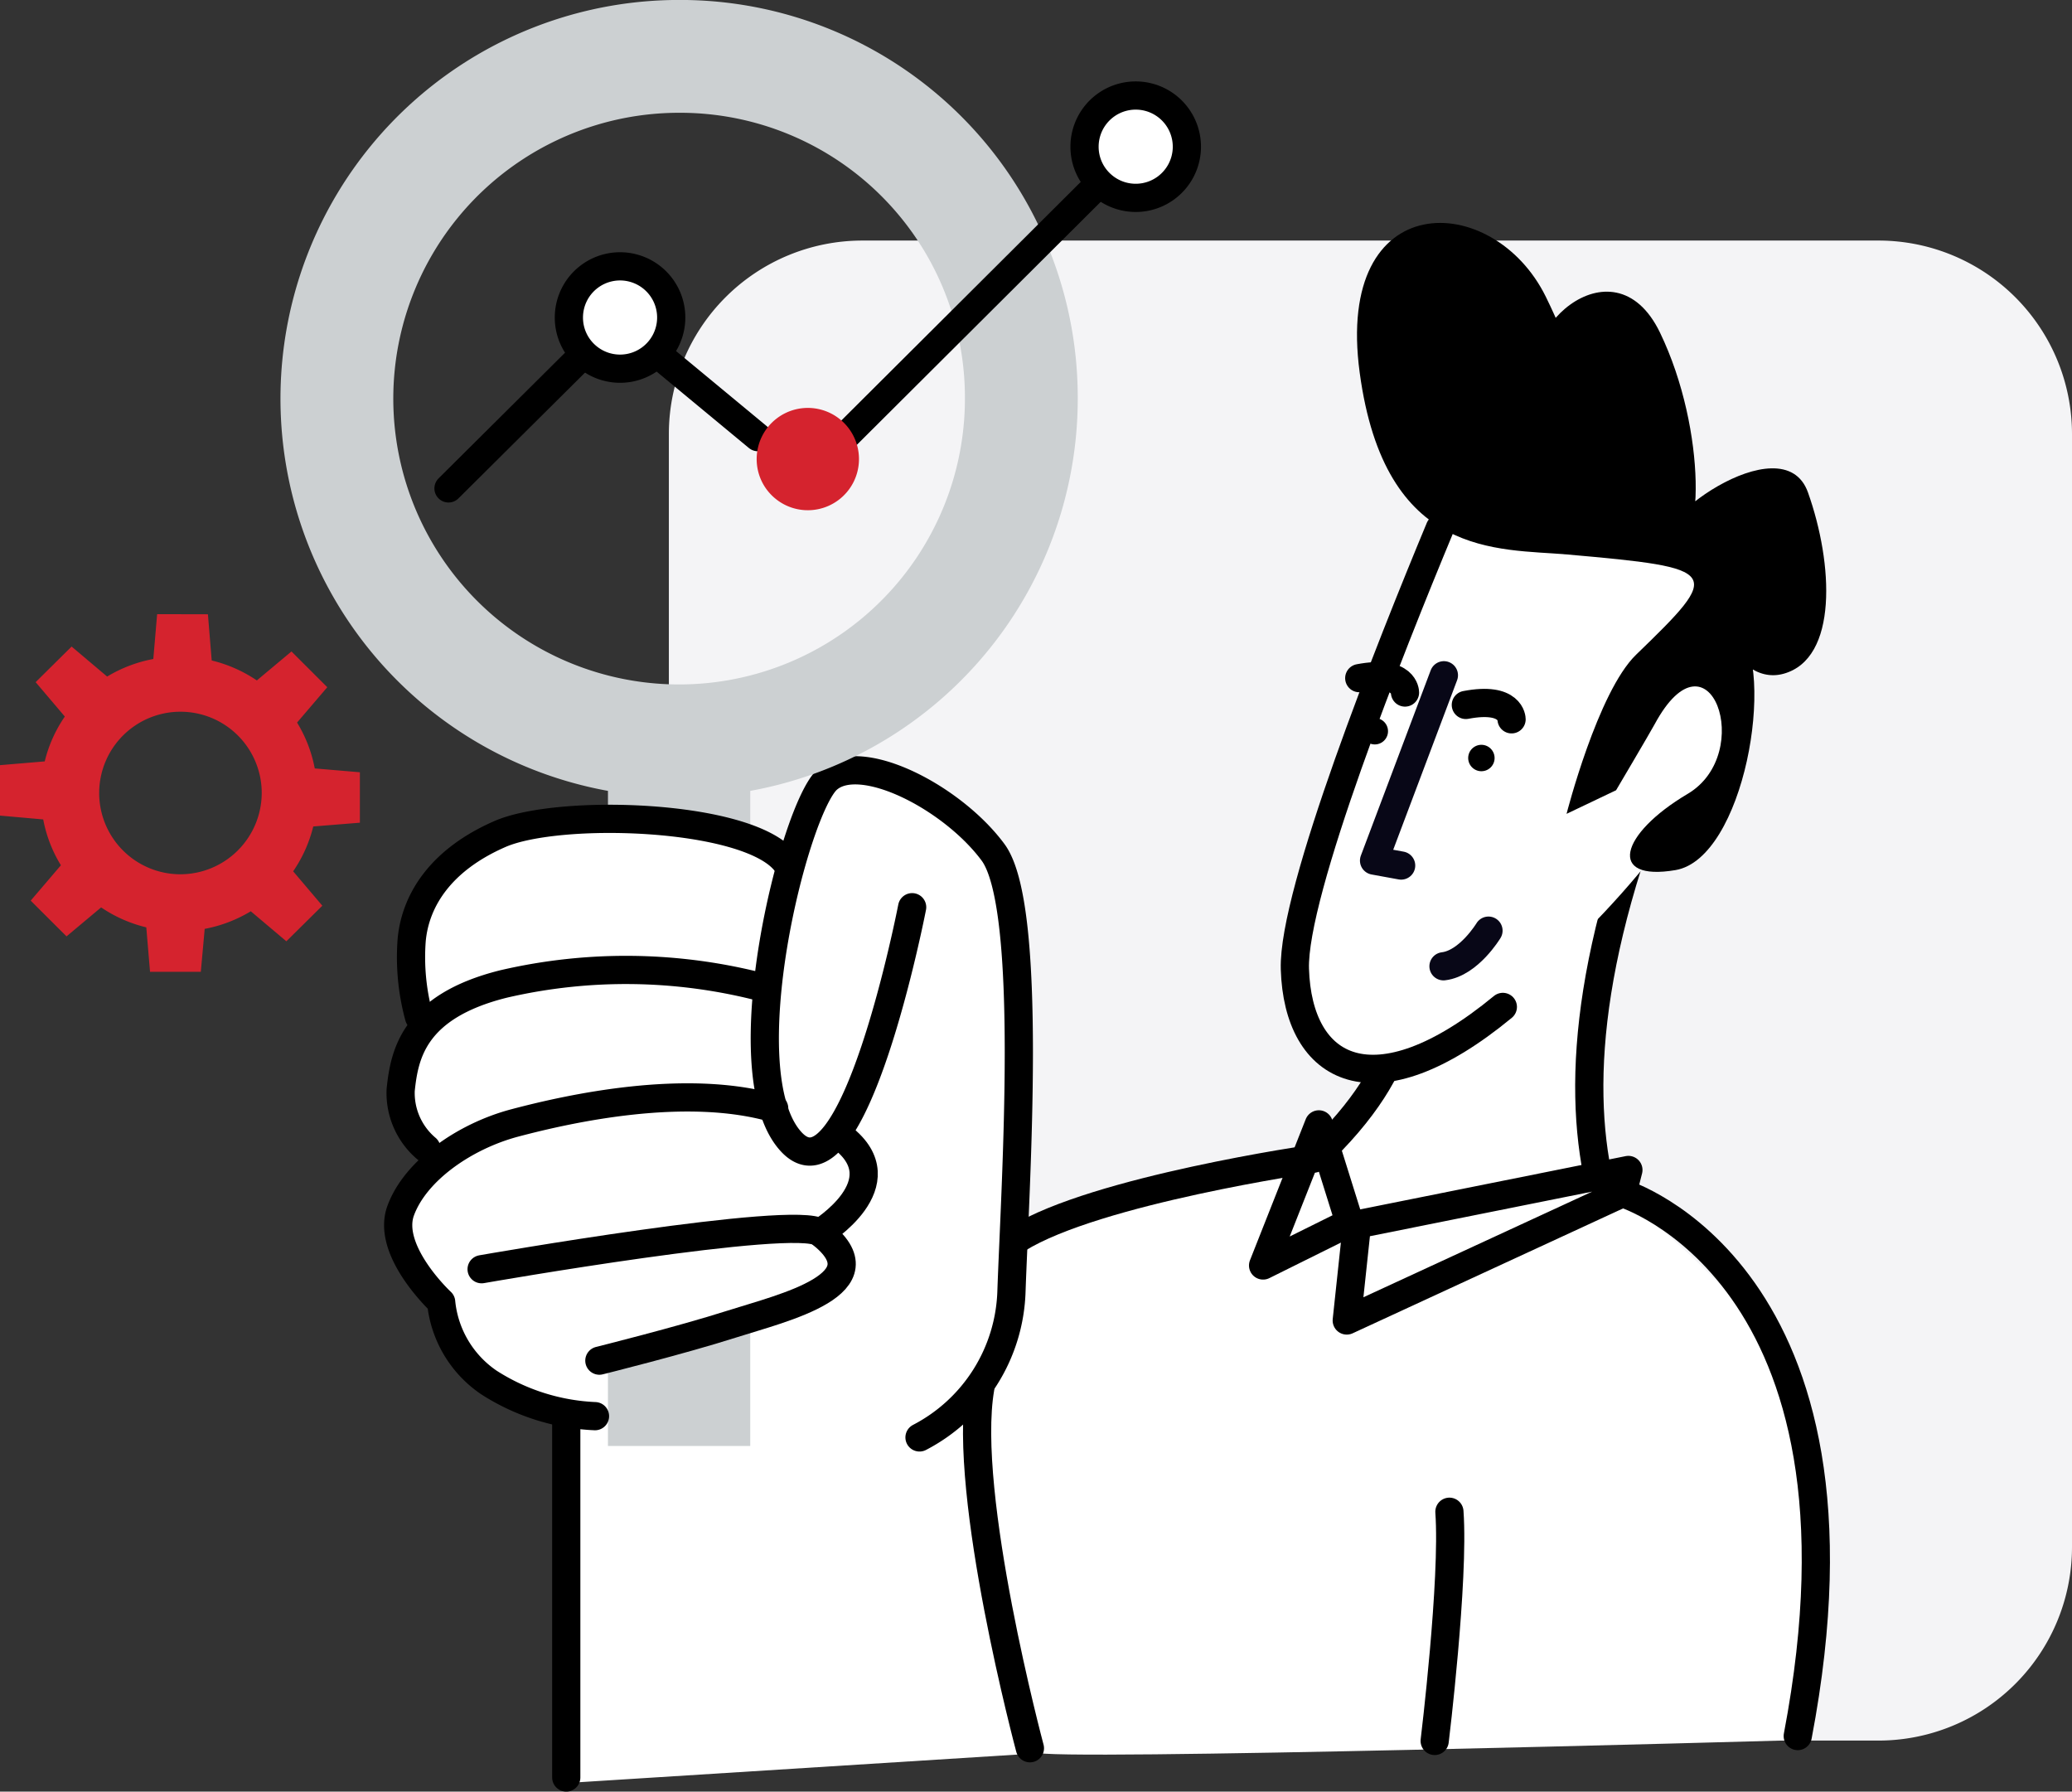<?xml version="1.0" encoding="utf-8"?><svg xmlns="http://www.w3.org/2000/svg" width="146.464" height="126.635" viewBox="0 0 146.464 126.635">
  <rect x="0" y="0" width="146.464" height="126.635" fill="#333333" stroke="none"/>
  <g id="Group_10502" data-name="Group 10502" transform="translate(17279.464 19699.026)">
    <g id="Group_10501" data-name="Group 10501">
      <path id="Path_33586" data-name="Path 33586" d="M13.681,0H85.5A13.681,13.681,0,0,1,99.184,13.681V92.344A13.681,13.681,0,0,1,85.5,106.024H13.681A13.681,13.681,0,0,1,0,92.344V13.681A13.681,13.681,0,0,1,13.681,0Z" transform="translate(-17232.184 -19682.023)" fill="#f4f4f6"/>
      <g id="Group_8598" data-name="Group 8598" transform="translate(-13587.056 -13332.059)">
        <path id="Path_36038" data-name="Path 36038" d="M2697.149,790.57s5.852-20.677-2.081-29.465-10.405-8.917-10.405-8.917-17.948-2.325-23.281-2.067-17.232,4.33-18.468,5.686.26,4.394-.325,5.816-2.275,4.588-2.275,4.588,1.209,18.433,3.837,25.2c.25.646,53-.84,53-.84" transform="translate(-6263.323 -7034.52)" fill="#fff"/>
        <path id="Path_36039" data-name="Path 36039" d="M2577.031,714.807v-3.565l-3.19-.271a9.637,9.637,0,0,0-1.25-3.241l2.135-2.5-2.531-2.527-2.447,2.048a9.8,9.8,0,0,0-3.191-1.41l-.268-3.266-3.589-.008-.271,3.169a9.774,9.774,0,0,0-3.263,1.242l-2.513-2.121-2.542,2.516,2.063,2.431a9.6,9.6,0,0,0-1.42,3.17l-3.162.266v3.565l3.055.271a9.581,9.581,0,0,0,1.25,3.24l-2.135,2.5,2.532,2.526,2.447-2.048a9.723,9.723,0,0,0,3.192,1.41l.265,3.144h3.589l.274-3.036a9.789,9.789,0,0,0,3.259-1.244l2.513,2.122,2.544-2.515-2.063-2.432a9.666,9.666,0,0,0,1.421-3.17Zm-12.719,3.646a5.745,5.745,0,1,1,5.781-5.745,5.763,5.763,0,0,1-5.781,5.745" transform="translate(-6244 -7023.624)" fill="#d5232e"/>
        <path id="Path_36040" data-name="Path 36040" d="M2632.5,783.089c-.049-.178-4.775-17.966-3.5-25.292a.391.391,0,0,0-.013-.172,12.174,12.174,0,0,0,2.229-6.73c.033-.96.083-2.12.14-3.421.4-9.106,1.059-24.349-1.516-27.839-2.176-2.947-6.416-5.6-9.452-5.924a3.558,3.558,0,0,0-2.829.695c-.764.675-1.712,2.879-2.547,5.734-3.064-3.376-16.161-3.809-20.5-1.922-3.869,1.682-6.168,4.458-6.477,7.817a16.288,16.288,0,0,0,.536,5.575.39.39,0,0,0,.374.277.38.38,0,0,0,.113-.017.229.229,0,0,0,.031-.016,7.889,7.889,0,0,0-1.832,4.773c-.279,2.635,2.415,4.885,2.506,4.958a.429.429,0,0,0,.07.039,8.672,8.672,0,0,0-2.554,3.44c-1.028,2.8,2.2,6.136,2.853,6.775a8.023,8.023,0,0,0,3.556,5.838,15.147,15.147,0,0,0,5.274,2.117l0,.005v25.458a.391.391,0,0,0,.391.389h.024l32.775-2.068a.4.4,0,0,0,.293-.161.389.389,0,0,0,.06-.327" transform="translate(-6251.728 -7026.587)" fill="#fff"/>
        <rect id="Rectangle_6511" data-name="Rectangle 6511" width="10.058" height="7.065" transform="translate(-3649.433 -6315.423)" fill="#ccd0d2"/>
        <path id="Path_36041" data-name="Path 36041" d="M2616.59,772.776h-10.058v-5.51l10.058-3.3Z" transform="translate(-6255.966 -7037.54)" fill="#ccd0d2"/>
        <path id="Path_36042" data-name="Path 36042" d="M2589.3,732.563a16.033,16.033,0,0,1-.52-5.428c.26-2.843,2.081-5.686,6.243-7.5s17.427-1.422,20.159,1.938" transform="translate(-6252.088 -7027.653)" fill="none" stroke="#000" stroke-linecap="round" stroke-linejoin="round" stroke-width="1.994"/>
        <path id="Path_36043" data-name="Path 36043" d="M2589.614,744.841a5.139,5.139,0,0,1-1.821-4.135c.258-2.438.85-5.9,7.283-7.5a38.267,38.267,0,0,1,18.338.258" transform="translate(-6251.879 -7030.626)" fill="none" stroke="#000" stroke-linecap="round" stroke-linejoin="round" stroke-width="1.994"/>
        <path id="Path_36044" data-name="Path 36044" d="M2614.152,744.505c-6.243-1.809-14.437,0-18.338,1.034-3.528.935-7.023,3.36-8.063,6.2s2.861,6.462,2.861,6.462a7.778,7.778,0,0,0,3.381,5.686,15.06,15.06,0,0,0,7.493,2.377" transform="translate(-6251.836 -7033.134)" fill="none" stroke="#000" stroke-linecap="round" stroke-linejoin="round" stroke-width="1.994"/>
        <path id="Path_36045" data-name="Path 36045" d="M2595.115,758.464s22.238-3.893,23.931-2.584c4.682,3.618-2.6,5.3-6.243,6.461-3.606,1.152-9.365,2.585-9.365,2.585" transform="translate(-6253.479 -7035.72)" fill="none" stroke="#000" stroke-linecap="round" stroke-linejoin="round" stroke-width="1.994"/>
        <path id="Path_36046" data-name="Path 36046" d="M2625.709,754.083s5.723-3.489,1.561-6.72" transform="translate(-6260.142 -7033.924)" fill="none" stroke="#000" stroke-linecap="round" stroke-linejoin="round" stroke-width="1.994"/>
        <path id="Path_36047" data-name="Path 36047" d="M2631.643,761.329a12.051,12.051,0,0,0,6.5-10.338c.26-7.5,1.562-27.139-1.3-31.016s-9.365-7.237-11.705-5.169-7.023,20.677-2.6,25.588,8.584-16.541,8.584-16.541" transform="translate(-6259.053 -7026.696)" fill="none" stroke="#000" stroke-linecap="round" stroke-linejoin="round" stroke-width="1.994"/>
        <line id="Line_1254" data-name="Line 1254" y2="25.458" transform="translate(-3652.381 -6266.788)" fill="none" stroke="#000" stroke-linecap="round" stroke-linejoin="round" stroke-width="1.994"/>
        <path id="Path_36048" data-name="Path 36048" d="M2643.624,795.456s-4.812-17.963-3.511-25.458" transform="translate(-6263.23 -7038.854)" fill="none" stroke="#000" stroke-linecap="round" stroke-linejoin="round" stroke-width="1.994"/>
        <path id="Path_36049" data-name="Path 36049" d="M2630.417,673.7a24.191,24.191,0,1,1-24.19-24.037A24.114,24.114,0,0,1,2630.417,673.7Z" transform="translate(-6250.63 -7012.646)" fill="none" stroke="#ccd0d2" stroke-linecap="round" stroke-linejoin="round" stroke-width="7.975"/>
        <line id="Line_1255" data-name="Line 1255" x1="7.29" y1="6.037" transform="translate(-3646.124 -6342.105)" fill="none" stroke="#000" stroke-linecap="round" stroke-linejoin="round" stroke-width="1.994"/>
        <line id="Line_1256" data-name="Line 1256" y1="18.214" x2="18.279" transform="translate(-3632.811 -6354.178)" fill="none" stroke="#000" stroke-linecap="round" stroke-linejoin="round" stroke-width="1.994"/>
        <line id="Line_1257" data-name="Line 1257" y1="9.659" x2="9.72" transform="translate(-3660.705 -6342.105)" fill="none" stroke="#000" stroke-linecap="round" stroke-linejoin="round" stroke-width="1.994"/>
        <path id="Path_36050" data-name="Path 36050" d="M2649.6,656.822a3.6,3.6,0,0,0,1.215,2.7,3.617,3.617,0,1,0-1.215-2.7" transform="translate(-6265.345 -7013.416)" fill="#fff"/>
        <path id="Path_36051" data-name="Path 36051" d="M2649.6,656.822a3.6,3.6,0,0,0,1.215,2.7,3.617,3.617,0,1,0-1.215-2.7Z" transform="translate(-6265.345 -7013.416)" fill="none" stroke="#000" stroke-linecap="round" stroke-linejoin="round" stroke-width="1.994"/>
        <path id="Path_36052" data-name="Path 36052" d="M2619.971,685.048a3.6,3.6,0,0,0,1.215,2.7,3.616,3.616,0,1,0-1.215-2.7" transform="translate(-6258.892 -7019.563)" fill="#d5232e"/>
        <path id="Path_36053" data-name="Path 36053" d="M2603,672.257a3.6,3.6,0,0,0,1.215,2.7,3.617,3.617,0,1,0-1.215-2.7" transform="translate(-6255.195 -7016.777)" fill="#fff"/>
        <path id="Path_36054" data-name="Path 36054" d="M2603,672.257a3.6,3.6,0,0,0,1.215,2.7,3.617,3.617,0,1,0-1.215-2.7Z" transform="translate(-6255.195 -7016.777)" fill="none" stroke="#000" stroke-linecap="round" stroke-linejoin="round" stroke-width="1.994"/>
        <path id="Path_36055" data-name="Path 36055" d="M2690.488,739.551c-1.593-7.153-.824-17.717,6.157-33.065,13.11-28.825-19.947,17.918-19.947,17.918-.091,1.794,1.064,6.528-6.387,13.5l2.287,4.164Z" transform="translate(-6269.856 -7022.976)" fill="#fff"/>
        <path id="Path_36056" data-name="Path 36056" d="M2690.488,739.551c-1.593-7.153-.824-17.717,6.157-33.065,13.11-28.825-19.947,17.918-19.947,17.918-.091,1.794,1.064,6.528-6.387,13.5" transform="translate(-6269.856 -7022.976)" fill="none" stroke="#000" stroke-linecap="round" stroke-linejoin="round" stroke-width="1.994"/>
        <path id="Path_36057" data-name="Path 36057" d="M2680.767,685.67s-12.379,28.482-12.159,35.672,5.578,10.2,14.7,2.676c17.525-14.45,20.579-28.459,17.333-31.823s-11.534-15.129-19.878-6.525" transform="translate(-6269.484 -7019.815)" fill="#fff"/>
        <path id="Path_36058" data-name="Path 36058" d="M2689.087,688.148c-4.872-.429-12.9.324-14.675-12.861s9.441-12.914,13.158-5.355,2.5,10.31-.138,6.589,4.854-11.01,8.211-4.051,3.091,16.063.8,14.979,7.863-8.725,9.657-3.688,2.138,11.748-1.724,12.817-6.01-6.607-3.247-3.364.437,16.416-4.389,17.241-3.972-2.526.86-5.389,1.541-12.1-2.338-4.919c-.333.616-2.726,4.665-2.726,4.665l-3.5,1.668s2.2-8.621,4.916-11.249c6.133-5.925,6.042-6.121-4.864-7.083" transform="translate(-6270.708 -7015.923)"/>
        <path id="Path_36059" data-name="Path 36059" d="M2674.021,754.139l-.725,6.791,19.491-9,.418-1.639Z" transform="translate(-6270.506 -7034.562)" fill="#fff"/>
        <path id="Path_36060" data-name="Path 36060" d="M2674.021,754.139l-.725,6.791,19.491-9,.418-1.639Z" transform="translate(-6270.506 -7034.562)" fill="none" stroke="#000" stroke-linecap="round" stroke-linejoin="round" stroke-width="1.994"/>
        <path id="Path_36061" data-name="Path 36061" d="M2669.678,746.17l-3.942,9.974,6.113-3.035Z" transform="translate(-6268.86 -7033.664)" fill="#fff"/>
        <path id="Path_36062" data-name="Path 36062" d="M2669.678,746.17l-3.942,9.974,6.113-3.035Z" transform="translate(-6268.86 -7033.664)" fill="none" stroke="#000" stroke-linecap="round" stroke-linejoin="round" stroke-width="1.994"/>
        <path id="Path_36063" data-name="Path 36063" d="M2678.854,692.307c-3.465,8.33-10.411,25.751-10.245,31.153.221,7.19,5.577,10.2,14.7,2.677" transform="translate(-6269.485 -7021.933)" fill="none" stroke="#000" stroke-linecap="round" stroke-linejoin="round" stroke-width="1.994"/>
        <path id="Path_36064" data-name="Path 36064" d="M2680.7,705.587l-4.937,13.1,1.915.349" transform="translate(-6271.043 -7024.825)" fill="none" stroke="#080717" stroke-linecap="round" stroke-linejoin="round" stroke-width="1.994"/>
        <path id="Path_36065" data-name="Path 36065" d="M2676.479,710.607a.933.933,0,1,1-.677-1.127.934.934,0,0,1,.677,1.127" transform="translate(-6270.799 -7025.667)"/>
        <path id="Path_36066" data-name="Path 36066" d="M2677.661,706.826s0-1.632-3.234-1.017" transform="translate(-6270.753 -7024.844)" fill="none" stroke="#000" stroke-linecap="round" stroke-linejoin="round" stroke-width="1.994"/>
        <path id="Path_36067" data-name="Path 36067" d="M2686.111,713.028a.933.933,0,1,1-.676-1.127.934.934,0,0,1,.676,1.127" transform="translate(-6272.897 -7026.194)"/>
        <path id="Path_36068" data-name="Path 36068" d="M2687.292,709.247s0-1.632-3.233-1.017" transform="translate(-6272.851 -7025.371)" fill="none" stroke="#000" stroke-linecap="round" stroke-linejoin="round" stroke-width="1.994"/>
        <path id="Path_36069" data-name="Path 36069" d="M2685.22,728.665s-1.389,2.306-3.18,2.519" transform="translate(-6272.411 -7029.852)" fill="none" stroke="#080717" stroke-linecap="round" stroke-linejoin="round" stroke-width="1.994"/>
        <path id="Path_36070" data-name="Path 36070" d="M2664.484,749.265s-15.379,2.217-20.928,5.663" transform="translate(-6264.029 -7034.338)" fill="none" stroke="#000" stroke-linecap="round" stroke-linejoin="round" stroke-width="1.994"/>
        <path id="Path_36071" data-name="Path 36071" d="M2698.214,752.388s18.633,5.633,12.39,38.371" transform="translate(-6275.934 -7035.018)" fill="none" stroke="#000" stroke-linecap="round" stroke-linejoin="round" stroke-width="1.994"/>
        <path id="Path_36072" data-name="Path 36072" d="M2681.243,797.374s1.388-11.372,1.041-16.2" transform="translate(-6272.237 -7041.288)" fill="none" stroke="#000" stroke-linecap="round" stroke-linejoin="round" stroke-width="1.994"/>
      </g>
    </g>
  </g>
</svg>
